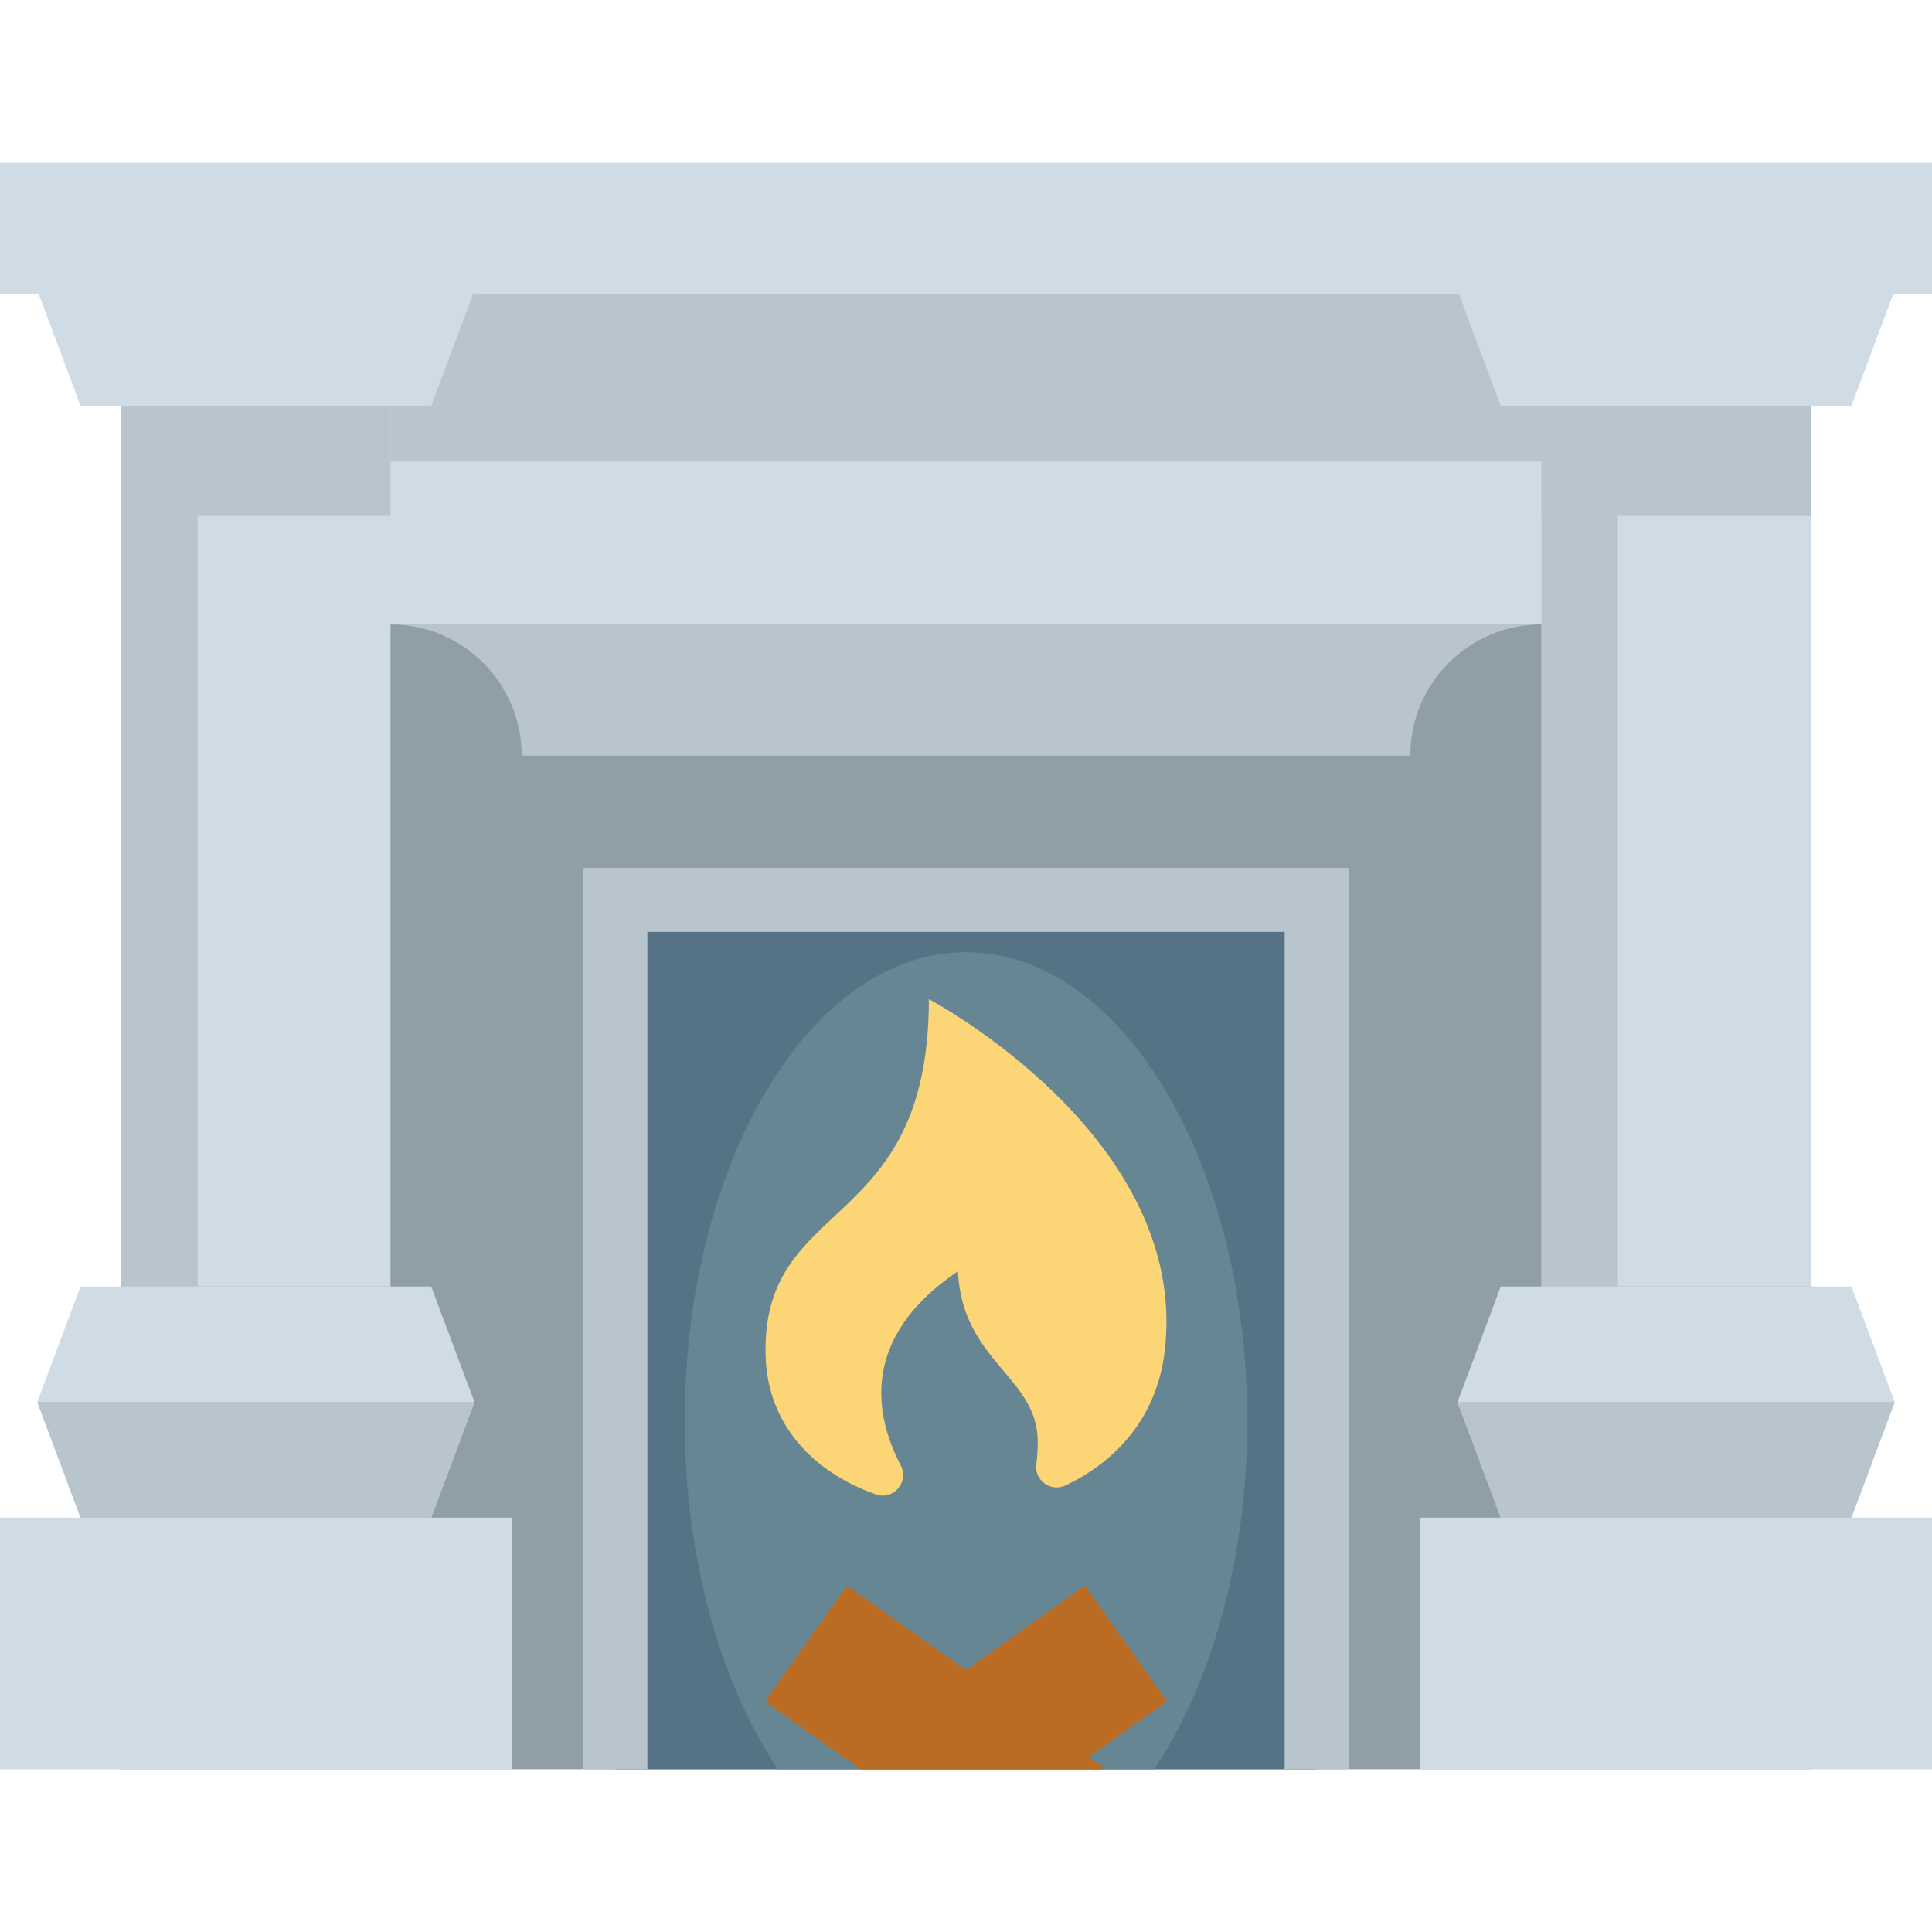<?xml version="1.0" encoding="iso-8859-1"?>
<!-- Uploaded to: SVG Repo, www.svgrepo.com, Generator: SVG Repo Mixer Tools -->
<svg version="1.1" id="Layer_1" xmlns="http://www.w3.org/2000/svg" xmlns:xlink="http://www.w3.org/1999/xlink" 
	 viewBox="0 0 512.006 512.006" xml:space="preserve">
<rect x="32.138" y="65.936" style="fill:#909FA5;" width="447.72" height="402.945"/>
<rect x="90.192" y="58.185" style="fill:#CFDCE5;" width="331.609" height="107.298"/>
<rect x="90.192" y="58.185" style="fill:#B8C5CC;" width="331.609" height="64.157"/>
<g>
	<rect y="402.2" style="fill:#CFDCE5;" width="135.622" height="66.681"/>
	<rect x="32.138" y="107.535" style="fill:#CFDCE5;" width="71.347" height="233.407"/>
</g>
<g>
	<rect x="32.138" y="107.535" style="fill:#B8C5CC;" width="20.23" height="233.407"/>
	<rect x="32.138" y="97.57" style="fill:#B8C5CC;" width="71.347" height="39.156"/>
</g>
<g>
	<polygon style="fill:#CFDCE5;" points="9.876,371.568 21.338,340.939 114.282,340.939 125.743,371.568 114.282,402.198 
		21.338,402.198 	"/>
	<polygon style="fill:#CFDCE5;" points="9.876,76.904 125.743,76.904 114.282,107.533 21.338,107.533 	"/>
	<rect x="376.384" y="402.2" style="fill:#CFDCE5;" width="135.622" height="66.681"/>
	<rect x="408.515" y="107.535" style="fill:#CFDCE5;" width="71.347" height="233.407"/>
</g>
<g>
	<rect x="408.515" y="107.535" style="fill:#B8C5CC;" width="20.23" height="233.407"/>
	<rect x="408.515" y="100.96" style="fill:#B8C5CC;" width="71.347" height="35.766"/>
</g>
<g>
	<polygon style="fill:#CFDCE5;" points="502.13,371.568 490.659,402.198 397.72,402.198 386.26,371.568 397.72,340.938 
		490.659,340.938 	"/>
	<polygon style="fill:#CFDCE5;" points="386.257,76.904 502.124,76.904 490.664,107.533 397.718,107.533 	"/>
</g>
<g>
	<polygon style="fill:#B8C5CC;" points="125.745,371.568 114.274,402.198 21.336,402.198 9.876,371.568 	"/>
	<polygon style="fill:#B8C5CC;" points="502.13,371.568 490.659,402.198 397.72,402.198 386.26,371.568 	"/>
	<path style="fill:#B8C5CC;" d="M408.519,165.482H103.481c19.206,0,34.775,15.569,34.775,34.775h235.488
		C373.744,181.05,389.313,165.482,408.519,165.482z"/>
</g>
<rect x="163.088" y="238.491" style="fill:#557384;" width="185.831" height="230.39"/>
<polygon style="fill:#B8C5CC;" points="357.393,468.876 340.446,468.876 340.446,246.96 171.562,246.96 171.562,468.876 
	154.615,468.876 154.615,230.013 357.393,230.013 "/>
<path style="fill:#678693;" d="M330.543,376.581c0,36.627-9.514,69.558-24.652,92.295h-99.773
	c-15.138-22.737-24.652-55.668-24.652-92.295c0-68.612,33.367-124.232,74.539-124.232
	C297.164,252.349,330.543,307.969,330.543,376.581z"/>
<path style="fill:#FCD577;" d="M246.161,264.783c0,62.508-44.235,51.929-43.274,94.242c0.427,18.774,12.937,31.241,29.228,37.009
	c4.648,1.646,8.874-3.332,6.587-7.7c-6.714-12.824-11.159-33.682,15.152-51.427c1.189,24.061,21.157,27.888,21.157,45.198
	c0,2.185-0.138,4.155-0.38,5.929c-0.58,4.267,3.854,7.47,7.744,5.623c13.693-6.5,24.239-18.276,26.294-35.595
	C315.4,301.326,246.161,264.783,246.161,264.783z"/>
<polygon style="fill:#BA6B24;" points="309.283,450.9 287.514,420.227 256.001,442.594 224.486,420.227 202.717,450.9 
	223.502,465.656 228.048,468.875 293.046,468.875 288.499,465.656 "/>
<rect y="43.125" style="fill:#CFDCE5;" width="512.006" height="34.91"/>
</svg>
